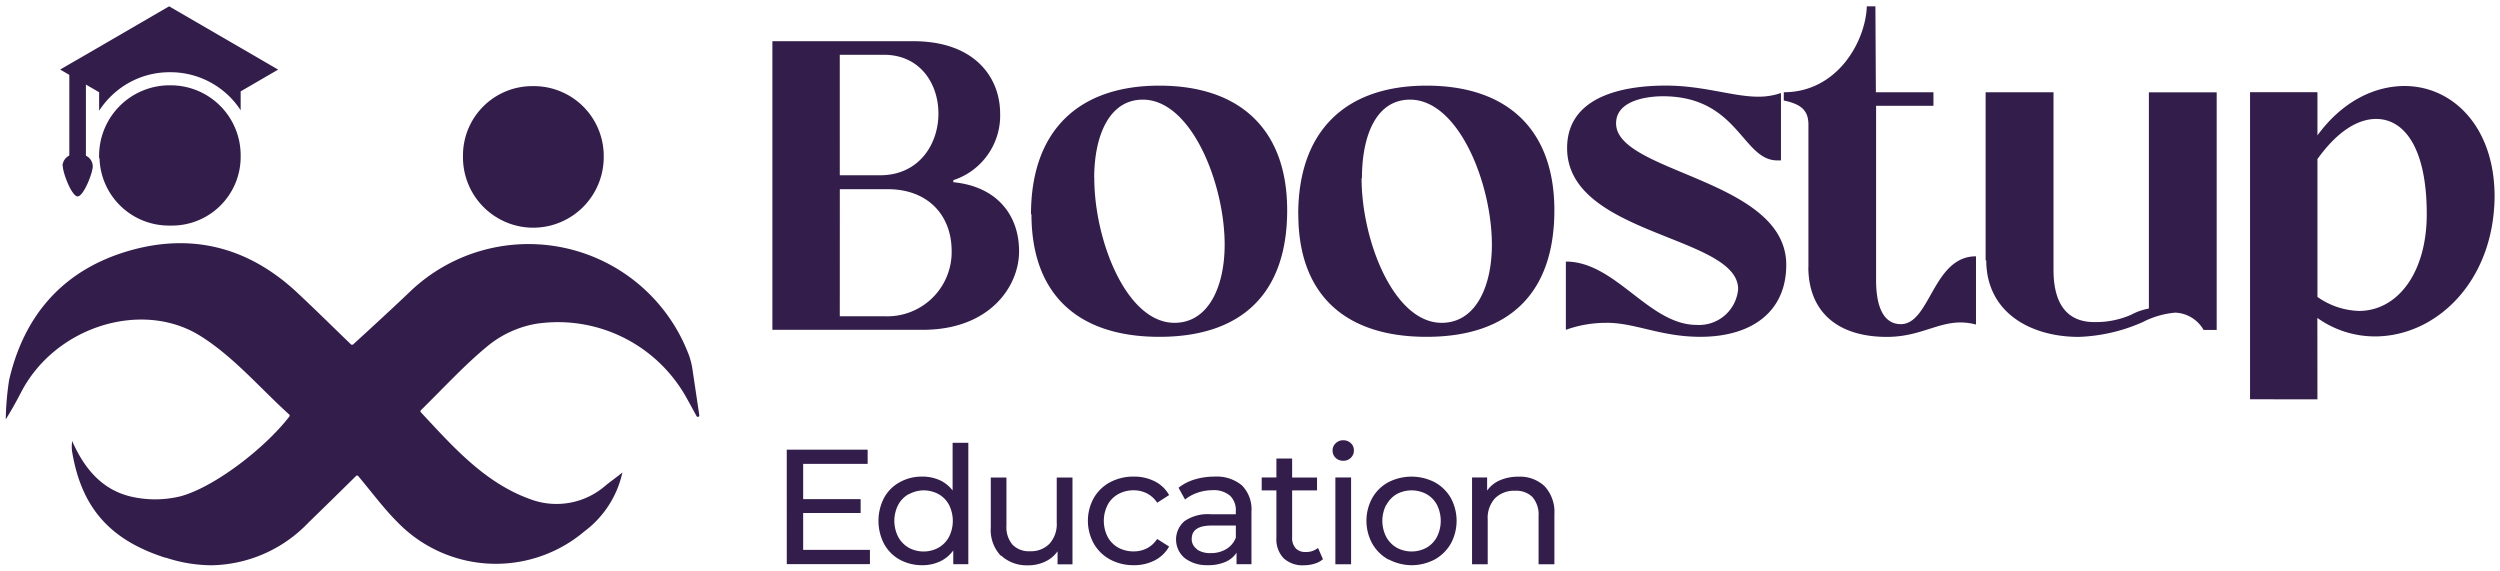 <svg xmlns="http://www.w3.org/2000/svg" width="230.514" height="52.623" viewBox="0 0 230.514 52.623">
  <path id="boostupeducation" d="M21511.662-8224.607a2.494,2.494,0,0,1-.662-1.856v-4.393h-1.355v-1.19H21511v-1.75h1.451v1.75h2.295v1.191h-2.295v4.335a1.393,1.393,0,0,0,.326,1,1.206,1.206,0,0,0,.928.344,1.723,1.723,0,0,0,1.133-.376l.455,1.04a2.1,2.1,0,0,1-.791.418,3.366,3.366,0,0,1-.967.141c-.051,0-.1.006-.156.006a2.572,2.572,0,0,1-1.715-.658Zm-103.107-.041c-4.984-1.6-7.656-4.471-8.562-9.58a3.35,3.35,0,0,1-.027-1.176c1.1,2.512,2.742,4.482,5.387,5.109a9.827,9.827,0,0,0,4.59-.016c3.078-.82,7.746-4.379,10.047-7.359a.133.133,0,0,0-.012-.18c-2.717-2.459-5.186-5.4-8.289-7.307-5.332-3.266-13.312-.816-16.449,5.281-.246.479-.846,1.594-1.4,2.471a26.24,26.24,0,0,1,.309-3.627c1.357-5.876,4.857-9.986,10.664-11.8,5.973-1.86,11.35-.527,15.924,3.762,1.734,1.624,3.42,3.291,4.945,4.762.053.049.182,0,.182,0s3.58-3.27,5.26-4.885a15.8,15.8,0,0,1,25.719,5.9,6.7,6.7,0,0,1,.309,1.23l.637,4.282a.136.136,0,0,1-.09.141.132.132,0,0,1-.16-.062c-.336-.611-.754-1.385-.959-1.744a13.562,13.562,0,0,0-13.842-6.773,9.681,9.681,0,0,0-4.35,1.957c-2.182,1.773-4.1,3.883-6.275,6.016a.137.137,0,0,0,0,.184c3.1,3.327,6.02,6.634,10.328,8.1a6.883,6.883,0,0,0,6.766-1.395c.422-.335,1.121-.839,1.49-1.151a9.225,9.225,0,0,1-3.51,5.435,12.637,12.637,0,0,1-17.236-.863c-1.264-1.264-2.33-2.715-3.611-4.242a.143.143,0,0,0-.2-.017l0,.008c-1.781,1.754-3.094,3.044-4.414,4.323a12.635,12.635,0,0,1-8.936,3.912,13.753,13.753,0,0,1-4.207-.706Zm77.027-.191a3.45,3.45,0,0,1-.918-2.6v-4.605h1.445v4.439a2.476,2.476,0,0,0,.563,1.757,2.085,2.085,0,0,0,1.6.6,2.377,2.377,0,0,0,1.809-.693,2.692,2.692,0,0,0,.664-1.962v-4.139h1.453v8h-1.375v-1.2a2.893,2.893,0,0,1-1.154.956,3.634,3.634,0,0,1-1.564.338h-.211a3.458,3.458,0,0,1-2.262-.887Zm35.742.353a3.832,3.832,0,0,1-1.484-1.464,4.384,4.384,0,0,1,0-4.207,3.745,3.745,0,0,1,1.48-1.451,4.672,4.672,0,0,1,4.277,0,3.817,3.817,0,0,1,1.484,1.45,4.409,4.409,0,0,1,0,4.209,3.9,3.9,0,0,1-1.482,1.463,4.637,4.637,0,0,1-2.139.527,4.65,4.65,0,0,1-2.1-.528Zm-.2-5.036a3.236,3.236,0,0,0,0,2.945,2.568,2.568,0,0,0,.963,1,2.882,2.882,0,0,0,2.762,0,2.468,2.468,0,0,0,.957-1,3.293,3.293,0,0,0,0-2.946,2.459,2.459,0,0,0-.961-.989,2.907,2.907,0,0,0-1.379-.348,2.9,2.9,0,0,0-1.379.348h0a2.526,2.526,0,0,0-.941.989Zm-18.57,4.912a2.231,2.231,0,0,1-.293-3.141,2.331,2.331,0,0,1,.256-.264,3.79,3.79,0,0,1,2.447-.641h2.293v-.287a1.833,1.833,0,0,0-.539-1.433,2.3,2.3,0,0,0-1.6-.5,4.263,4.263,0,0,0-1.393.234,3.72,3.72,0,0,0-1.148.627l-.6-1.086a4.4,4.4,0,0,1,1.479-.762,6.2,6.2,0,0,1,1.822-.264,3.635,3.635,0,0,1,2.547.811,3.147,3.147,0,0,1,.875,2.43l0,4.832h-1.375v-1.059a2.261,2.261,0,0,1-1.033.852,3.942,3.942,0,0,1-1.592.3h-.168a3.337,3.337,0,0,1-1.979-.648Zm1.1-.814a2.159,2.159,0,0,0,1.3.348,2.687,2.687,0,0,0,1.432-.375,2.1,2.1,0,0,0,.875-1.046l0-1.118h-2.232c-1.229,0-1.842.412-1.834,1.236h-.006a1.121,1.121,0,0,0,.506.95Zm-5.814,1.463h-.076a4.5,4.5,0,0,1-2.1-.527,3.816,3.816,0,0,1-1.5-1.462,4.338,4.338,0,0,1,0-4.21,3.789,3.789,0,0,1,1.5-1.449,4.566,4.566,0,0,1,2.18-.521,4.22,4.22,0,0,1,1.941.439,3.1,3.1,0,0,1,1.322,1.266l-1.1.706a2.506,2.506,0,0,0-.937-.858,2.688,2.688,0,0,0-1.236-.289,2.878,2.878,0,0,0-1.412.35,2.461,2.461,0,0,0-.98.988,3.261,3.261,0,0,0,0,2.957,2.5,2.5,0,0,0,.977.994,2.917,2.917,0,0,0,1.414.344,2.689,2.689,0,0,0,1.234-.286,2.464,2.464,0,0,0,.936-.861l1.105.7a3.192,3.192,0,0,1-1.322,1.274,4.155,4.155,0,0,1-1.867.448Zm-19.482,0h-.07a4.237,4.237,0,0,1-2.02-.512,3.675,3.675,0,0,1-1.437-1.443,4.611,4.611,0,0,1,0-4.266,3.627,3.627,0,0,1,1.439-1.43,4.2,4.2,0,0,1,2.086-.518,3.917,3.917,0,0,1,1.582.323,3.073,3.073,0,0,1,1.207.96v-4.4h1.449v11.193h-1.389v-1.266a3.119,3.119,0,0,1-1.225,1.014,3.805,3.805,0,0,1-1.6.348Zm-1.266-6.547a2.454,2.454,0,0,0-.965.988,3.236,3.236,0,0,0,0,2.945,2.554,2.554,0,0,0,.963,1,2.871,2.871,0,0,0,2.756,0,2.5,2.5,0,0,0,.969-1,3.285,3.285,0,0,0,0-2.945,2.434,2.434,0,0,0-.965-.99,2.892,2.892,0,0,0-1.379-.35,2.877,2.877,0,0,0-1.342.348Zm58.082,6.461v-4.434a2.478,2.478,0,0,0-.555-1.753,2.1,2.1,0,0,0-1.6-.588,2.481,2.481,0,0,0-1.854.685,2.67,2.67,0,0,0-.68,1.972v4.118h-1.445v-8h1.391v1.209a2.771,2.771,0,0,1,1.182-.953,4.172,4.172,0,0,1,1.7-.33,3.3,3.3,0,0,1,2.42.882,3.494,3.494,0,0,1,.9,2.589v4.605Zm-18.736,0v-8h1.449v8Zm-50.586-10.567h7.459v1.312h-5.945v3.248h5.3v1.281h-5.3v3.4h6.156v1.315l-7.668,0Zm51.311,1.024h-.027a.986.986,0,0,1-.68-.27h.006a.9.9,0,0,1-.283-.665.9.9,0,0,1,.283-.673.951.951,0,0,1,.7-.281,1,1,0,0,1,.7.266.85.85,0,0,1,.281.656.9.9,0,0,1-.273.687.95.95,0,0,1-.672.282Zm83.613-5.668v-28.315h6.215v3.981c2.273-3.109,5.227-4.551,8.035-4.551,4.4,0,8.3,3.719,8.3,10.2-.076,7.885-5.424,12.889-11.031,12.889a9.115,9.115,0,0,1-5.312-1.705l.006,7.506Zm6.215-22.173v12.735a6.967,6.967,0,0,0,3.828,1.291c3.486,0,6.25-3.41,6.25-8.945h0c0-6.027-2.047-8.756-4.66-8.756-1.715-.006-3.6,1.168-5.4,3.672Zm-46.934,9.97v-13.113c0-1.364-.719-1.9-2.273-2.236v-.759c4.926,0,7.543-4.665,7.656-7.921h.793l.043,7.921h5.309v1.251h-5.289v16.074c0,2.771.867,4.058,2.275,4.058,2.729,0,2.955-6.254,6.936-6.254v6.29c-2.994-.794-4.625,1.14-8.229,1.14-4.67-.009-7.229-2.432-7.229-6.45Zm16.34-.606v-15.5h6.258v16.375c0,3.717,1.742,4.815,3.75,4.815a8.076,8.076,0,0,0,3.414-.678,5.491,5.491,0,0,1,1.629-.57l0-19.938h6.252v21.909h-1.209a3.151,3.151,0,0,0-2.617-1.593,8.092,8.092,0,0,0-2.994.873,15.808,15.808,0,0,1-5.914,1.364c-4.523-.01-8.512-2.319-8.512-7.062Zm-34.988,5.761a10.845,10.845,0,0,0-3.719.644v-6.294c4.59,0,7.66,5.84,12.059,5.84a3.611,3.611,0,0,0,3.826-3.3c0-4.963-15.77-4.926-15.77-13,0-5.233,6.178-5.766,9.1-5.766,3.486,0,6.18,1.023,8.531,1.023a6.328,6.328,0,0,0,2.088-.338v6.213h-.344c-3.223,0-3.6-5.914-10.543-5.914-1.363,0-4.316.34-4.316,2.5,0,4.59,15.691,5.117,15.691,13.043,0,4.36-3.223,6.637-7.922,6.637-3.656,0-5.99-1.292-8.625-1.292Zm-28.395-10.008c0-7.654,4.324-11.863,11.826-11.863s11.791,4.1,11.791,11.486c0,7.7-4.207,11.674-11.791,11.674-7.529,0-11.818-3.91-11.818-11.3Zm5.84-3.336c0,5.725,2.957,13.342,7.391,13.342,3.145,0,4.625-3.367,4.625-7.2,0-5.644-3.07-13.378-7.545-13.378-3.156,0-4.436,3.371-4.436,7.238Zm-30.48,3.336c0-7.654,4.322-11.863,11.828-11.863s11.793,4.1,11.793,11.486c0,7.7-4.209,11.674-11.793,11.674-7.5,0-11.785-3.91-11.785-11.3Zm5.836-3.336c0,5.725,2.959,13.342,7.395,13.342,3.145,0,4.625-3.367,4.625-7.2,0-5.644-3.074-13.378-7.543-13.378C21495.559-8266.891,21494.2-8263.52,21494.2-8259.652Zm-29.682,13.986v-26.611h13c5.65,0,8,3.336,8,6.672a6.267,6.267,0,0,1-4.318,6.143v.188c3.941.376,6.064,2.954,6.064,6.368,0,3.262-2.729,7.24-8.873,7.24Zm6.215-1.25h4.1a5.936,5.936,0,0,0,4.4-1.655,5.926,5.926,0,0,0,1.814-4.337c0-3.408-2.275-5.723-5.873-5.723h-4.439Zm0-13h3.717c3.6,0,5.379-2.881,5.379-5.687,0-2.729-1.662-5.422-5.039-5.422h-4.059Zm-28.381,4.835a6.491,6.491,0,0,1-6.363-6.609,6.389,6.389,0,0,1,6.34-6.444h.176a6.439,6.439,0,0,1,6.461,6.425v.081a6.508,6.508,0,0,1-6.459,6.547Zm-39.914-6.408v-.095a6.5,6.5,0,0,1,6.379-6.625h.152a6.453,6.453,0,0,1,6.52,6.376v.07a6.34,6.34,0,0,1-6.2,6.486,1.908,1.908,0,0,1-.236,0h-.035c-.064,0-.127,0-.187,0a6.4,6.4,0,0,1-6.357-6.214Zm-3.377.722a1.12,1.12,0,0,1,.629-.967v-7.437l-.842-.494.842-.488,1.527-.881,1.217-.706,6.461-3.753,6.594,3.827,3.455,2.008-3.455,2.008v1.741a7.766,7.766,0,0,0-.949-1.187c-.033-.038-.07-.07-.1-.1a7.739,7.739,0,0,0-5.469-2.221h0a7.69,7.69,0,0,0-5.516,2.29l-.09.091a7.755,7.755,0,0,0-.926,1.172v-1.71l-1.219-.705v6.557a1.118,1.118,0,0,1,.633.967c0,.639-.855,2.789-1.395,2.789s-1.367-2.154-1.367-2.794Z" transform="translate(-21393.309 8276.074)" fill="#331d4b" stroke="rgba(0,0,0,0)" stroke-miterlimit="10" stroke-width="1"/>
</svg>
